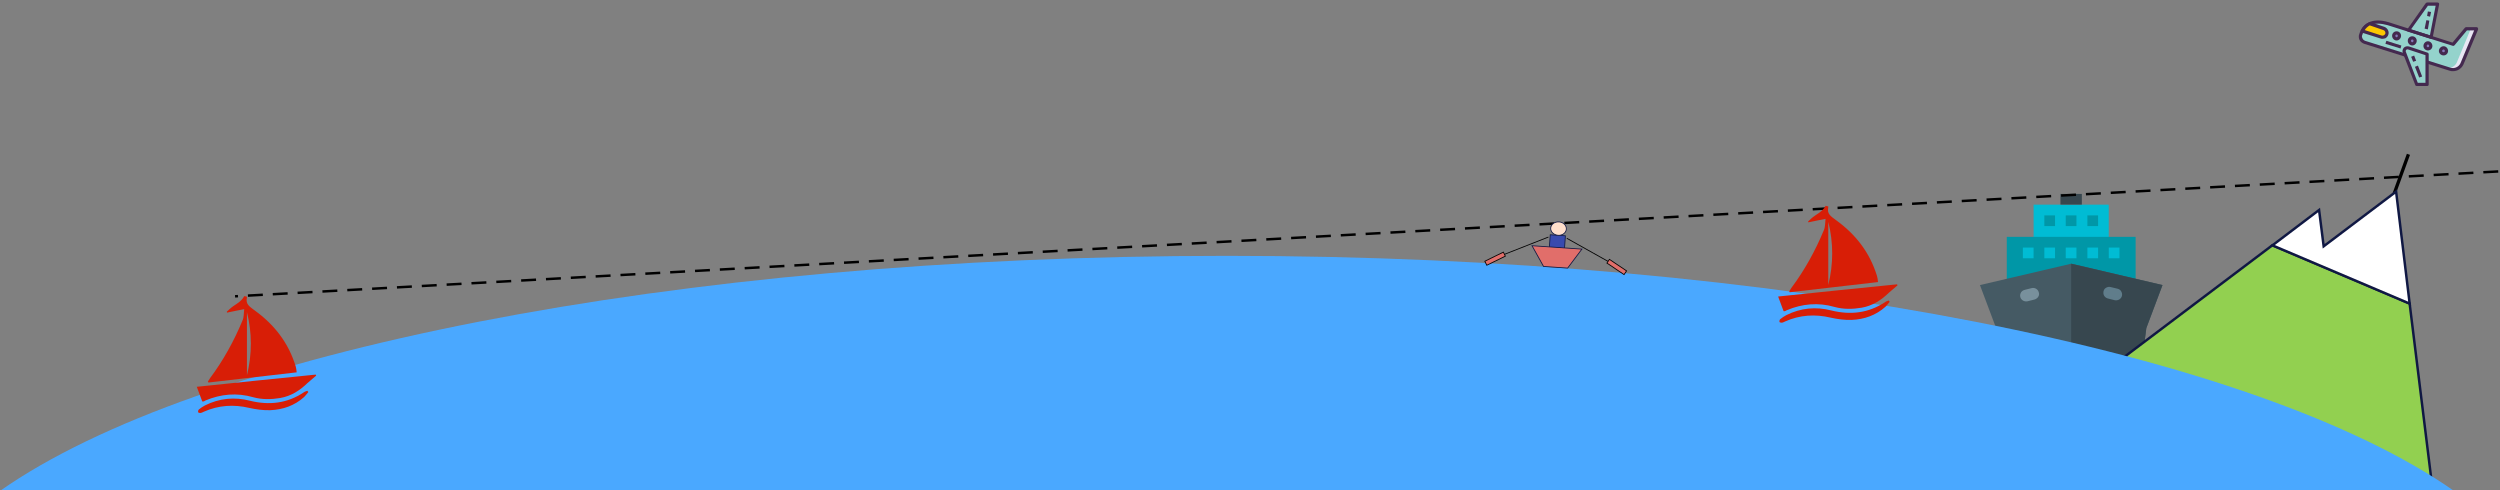 <?xml version="1.0" encoding="UTF-8"?>
<svg xmlns="http://www.w3.org/2000/svg" xmlns:xlink="http://www.w3.org/1999/xlink" height="197" viewBox="0 0 1005 197" width="1005">
  <rect x="0" y="0" width="1005" height="197" fill="#808080" stroke="none"/>
  <defs></defs>
  <g transform="translate(-75.59,-558.57)">
    <path d="M.0,16.0L5.8,.0" fill="none" transform="translate(1037.982,620.6)" stroke="#000000" stroke-width="1.333" id="shape1"></path>
    <g transform="translate(871.528,636.526)" id="group2">
      <path fill="#00bcd4" d="M.0,.0L30.2,.0L30.2,23.7L.0,23.7L.0,.0z" transform="translate(21.575,4.314)" fill-rule="nonzero" id="shape3"></path>
      <path fill="#0097a7" d="M.0,.0L51.8,.0L51.8,21.6L.0,21.6L.0,.0z" transform="translate(10.787,17.257)" fill-rule="nonzero" id="shape4"></path>
      <path fill="#00bcd4" d="M8.6,.0L12.9,.0L12.9,4.3L8.6,4.3L8.6,.0zM17.3,.0L21.6,.0L21.6,4.3L17.3,4.3L17.3,.0zM25.9,.0L30.2,.0L30.2,4.3L25.9,4.3L25.9,.0zM.0,.0L4.3,.0L4.3,4.3L.0,4.3L.0,.0z" transform="translate(25.89,21.571)" fill-rule="nonzero" id="shape5"></path>
      <path fill="#0097a7" d="M8.6,.0L12.9,.0L12.9,4.3L8.6,4.3L8.6,.0zM17.3,.0L21.6,.0L21.6,4.3L17.3,4.3L17.3,.0zM.0,.0L4.3,.0L4.3,4.3L.0,4.3L.0,.0z" transform="translate(25.89,8.628)" fill-rule="nonzero" id="shape6"></path>
      <path fill="#00bcd4" d="M.0,.0L4.3,.0L4.3,4.3L.0,4.3L.0,.0z" transform="translate(17.26,21.571)" fill-rule="nonzero" id="shape7"></path>
      <path fill="#455a64" d="M.0,8.6L36.7,.0L73.4,8.6L66.9,25.9L64.7,43.1L8.6,43.1L6.5,25.9L.0,8.6z" transform="translate(0,28.042)" fill-rule="nonzero" id="shape8"></path>
      <path fill="#37474f" d="M36.7,8.6L.0,.0L.0,43.1L28.0,43.1L30.2,25.9L36.7,8.6z" transform="translate(36.677,28.042)" fill-rule="nonzero" id="shape9"></path>
      <path fill="#78909c" d="M5.7,4.7L2.9,5.4C1.8,5.6,.7,5.1,.2,4.1C-0.1,3.5,-0.1,2.7,.2,2.1C.5,1.4,1.1,1.0,1.8,.8L4.6,.1C5.3,-0.1,6.1,.1,6.6,.5C7.2,.9,7.5,1.6,7.6,2.4C7.6,3.5,6.8,4.4,5.7,4.7z" transform="translate(16.177,37.768)" fill-rule="nonzero" id="shape10"></path>
      <path fill="#607d8b" d="M1.8,4.7L4.6,5.4C5.7,5.6,6.8,5.1,7.3,4.1C7.6,3.5,7.6,2.7,7.3,2.1C7.0,1.4,6.5,1.0,5.8,.8L2.9,.1C2.2,-0.1,1.5,.1,.9,.5C.3,.9,.0,1.6,.0,2.4C-0.0,3.5,.7,4.4,1.8,4.7z" transform="translate(49.621,37.336)" fill-rule="nonzero" id="shape11"></path>
      <path fill="#37474f" d="M.0,.0L8.6,.0L8.6,4.3L.0,4.3L.0,.0z" transform="translate(32.362,0)" fill-rule="nonzero" id="shape12"></path>
    </g>
    <g transform="matrix(0.921,0.391,-0.391,0.921,970.182,606.45)" id="group13">
      <path fill="#92d050" d="M97.1,.0L134.4,64.5L.0,64.5L37.2,.0L97.1,.0z" transform="translate(0,39.263)" fill-rule="nonzero" stroke="#101843" stroke-width="1" id="shape14"></path>
      <path fill="#ffffff" d="M19.1,31.6L37.3,.0L59.9,39.3L.0,39.3L11.7,18.9L19.1,31.6z" transform="translate(37.231,0)" fill-rule="nonzero" stroke="#101843" stroke-width="1" id="shape15"></path>
    </g>
    <path fill="#4aa8ff" d="M.0,94.5C78.9,39.1,270.0,.0,493.2,.0C716.4,.0,907.6,39.1,986.5,94.5L.0,94.5z" transform="translate(75.591,661.417)" fill-rule="nonzero" id="shape16"></path>
    <path stroke-dasharray="6,4" d="M909.8,.0L.0,50.2" fill="none" transform="translate(170.078,627.487)" stroke="#000000" stroke-width="1" id="shape17"></path>
    <g transform="matrix(0.998,0.068,-0.068,0.998,673.51,645.805)" id="group18">
      <path fill="#384aae" d="M6.1,10.0L6.1,.0L.0,.0L.0,10.0L6.1,10.0z" transform="translate(25.696,5.409)" fill-rule="nonzero" stroke="#101843" stroke-width="0.333" id="shape19"></path>
      <path fill="#e16e6a" d="M5.2,.0L14.9,.0L20.1,8.0L.0,8.0L5.2,.0z" transform="matrix(-1,0,0,-1,38.782,18.289)" fill-rule="nonzero" stroke="#101843" stroke-width="0.333" id="shape20"></path>
      <path fill="#ffdfcc" d="M.0,2.7C.0,1.2,1.4,.0,3.2,.0C4.9,.0,6.3,1.2,6.3,2.7C6.3,4.2,4.9,5.4,3.2,5.4C1.4,5.4,.0,4.2,.0,2.7z" transform="translate(25.696,0)" fill-rule="nonzero" stroke="#101843" stroke-width="0.333" id="shape21"></path>
      <g transform="translate(0,6.361)" id="group22">
        <path d="M21.1,.0L.0,10.0" fill="none" transform="translate(3.943,0)" stroke="#000000" stroke-width="0.333" id="shape23"></path>
        <path fill="#e16e6a" d="M.0,.0L8.3,.0L8.3,1.8L.0,1.8L.0,.0z" transform="matrix(0.866,-0.5,0.5,0.866,0.191,11.437)" fill-rule="nonzero" stroke="#000000" stroke-width="0.333" id="shape24"></path>
      </g>
      <g transform="matrix(-1,0,0,1,57.474,6.361)" id="group25">
        <path d="M21.1,.0L.0,10.0" fill="none" transform="translate(3.942,0)" stroke="#000000" stroke-width="0.333" id="shape26"></path>
        <path fill="#e16e6a" d="M.0,.0L8.3,.0L8.3,1.8L.0,1.8L.0,.0z" transform="matrix(0.866,-0.5,0.5,0.866,0.191,11.437)" fill-rule="nonzero" stroke="#000000" stroke-width="0.333" id="shape27"></path>
      </g>
    </g>
    <g transform="translate(154.696,677.65)" id="group28">
      <path fill="#d81e06" d="M35.7,30.6C35.6,29.6,35.5,28.9,35.3,28.2C32.4,18.7,26.7,11.4,18.8,5.7C17.0,4.3,15.0,3.3,15.7,.5C15.7,.4,15.7,.3,15.7,.2C15.3,.1,14.6,-0.1,14.6,.0C13.3,2.5,10.6,3.4,8.7,5.2C8.4,5.5,8.0,5.9,7.6,6.2C7.6,6.3,7.7,6.5,7.7,6.6C9.9,6.1,12.1,5.7,14.6,5.2C14.4,7.0,14.5,8.5,13.9,9.8C10.5,18.0,6.2,25.8,.9,32.9C.6,33.4,.3,33.8,.0,34.3C.1,34.4,.2,34.6,.2,34.7C12.0,33.3,23.8,32.0,35.7,30.6zM15.7,6.4C17.8,14.8,17.8,23.3,15.7,31.8C15.7,23.3,15.7,14.9,15.7,6.4z" transform="translate(4.463,0)" fill-rule="nonzero" id="shape29"></path>
      <path fill="#d81e06" d="M2.7,10.8C3.0,10.7,3.2,10.6,3.5,10.4C9.7,7.8,16.1,7.2,22.7,9.1C26.3,10.1,30.0,10.0,33.6,9.4C38.0,8.6,41.4,6.4,44.5,3.4C45.7,2.4,46.8,1.4,48.0,.4C47.9,.2,47.9,.1,47.8,.0C32.0,1.6,16.1,3.2,.0,4.9C.8,7.0,1.5,8.9,2.2,10.8C2.6,10.8,2.6,10.8,2.7,10.8z" transform="translate(0,31.51)" fill-rule="nonzero" id="shape30"></path>
      <path fill="#d81e06" d="M42.5,.6C35.8,5.1,28.5,5.9,20.8,4.0C14.6,2.4,8.5,3.0,2.7,5.9C1.8,6.4,1.0,6.9,.3,7.5C.0,7.7,-0.1,8.3,.0,8.7C.1,8.8,.7,9.0,1.1,8.9C1.5,8.8,1.9,8.6,2.3,8.4C8.2,5.8,14.3,5.4,20.6,6.9C23.3,7.5,26.2,7.9,29.0,7.8C34.0,7.6,38.7,6.0,42.6,2.5C43.2,1.9,43.7,1.2,44.3,.5C44.1,.3,44.0,.2,43.9,.0C43.4,.2,42.9,.3,42.5,.6z" transform="translate(0.565,38.012)" fill-rule="nonzero" id="shape31"></path>
    </g>
    <g transform="translate(790.394,641.359)" id="group32">
      <path fill="#d81e06" d="M35.7,30.6C35.6,29.6,35.5,28.9,35.3,28.2C32.4,18.7,26.7,11.4,18.8,5.7C17.0,4.3,15.0,3.3,15.7,.5C15.7,.4,15.7,.3,15.7,.2C15.3,.1,14.6,-0.1,14.6,.0C13.3,2.5,10.6,3.4,8.7,5.2C8.4,5.5,8.0,5.9,7.6,6.2C7.6,6.3,7.7,6.5,7.7,6.6C9.9,6.1,12.1,5.7,14.6,5.2C14.4,7.0,14.5,8.5,13.9,9.8C10.5,18.0,6.2,25.8,.9,32.9C.6,33.4,.3,33.8,.0,34.3C.1,34.4,.2,34.6,.2,34.7C12.0,33.3,23.8,32.0,35.7,30.6zM15.7,6.4C17.8,14.8,17.8,23.3,15.7,31.8C15.7,23.3,15.7,14.9,15.7,6.4z" transform="translate(4.463,0)" fill-rule="nonzero" id="shape33"></path>
      <path fill="#d81e06" d="M2.7,10.8C3.0,10.7,3.2,10.6,3.5,10.4C9.7,7.8,16.1,7.2,22.7,9.1C26.3,10.1,30.0,10.0,33.6,9.4C38.0,8.6,41.4,6.4,44.5,3.4C45.7,2.4,46.8,1.4,48.0,.4C47.9,.2,47.9,.1,47.8,.0C32.0,1.6,16.1,3.2,.0,4.9C.8,7.0,1.5,8.9,2.2,10.8C2.6,10.8,2.6,10.8,2.7,10.8z" transform="translate(0,31.51)" fill-rule="nonzero" id="shape34"></path>
      <path fill="#d81e06" d="M42.5,.6C35.8,5.1,28.5,5.9,20.8,4.0C14.6,2.4,8.5,3.0,2.7,5.9C1.8,6.4,1.0,6.9,.3,7.5C.0,7.7,-0.1,8.3,.0,8.7C.1,8.8,.7,9.0,1.1,8.9C1.5,8.8,1.9,8.6,2.3,8.4C8.2,5.8,14.3,5.4,20.6,6.9C23.3,7.5,26.2,7.9,29.0,7.8C34.0,7.6,38.7,6.0,42.6,2.5C43.2,1.9,43.7,1.2,44.3,.5C44.1,.3,44.0,.2,43.9,.0C43.4,.2,42.9,.3,42.5,.6z" transform="translate(0.565,38.012)" fill-rule="nonzero" id="shape35"></path>
    </g>
    <g transform="matrix(-1,0,0,1,1071.8,559.568)" id="group36">
      <path fill="#94d3cc" d="M11.7,10.5L2.6,13.4L.0,.0L4.2,.0L11.7,10.5z" transform="translate(16.326,0.645)" fill-rule="nonzero" id="shape37"></path>
      <path fill="#94d3cc" d="M46.6,5.0C45.4,1.6,42.5,-1.4,35.6,.6L9.4,9.0L4.2,2.7L.0,2.7L5.9,16.8C6.7,18.7,8.7,19.6,10.6,19.0L45.0,8.1C46.3,7.7,47.0,6.3,46.6,5.0z" transform="translate(0.646,7.861)" fill-rule="nonzero" id="shape38"></path>
      <path fill="#e8e6f4" d="M7.9,13.5L2.3,.0L.0,.0L5.9,14.1C6.7,16.0,8.7,16.9,10.6,16.3L12.6,15.7C10.7,16.2,8.7,15.3,7.9,13.5z" transform="translate(0.646,10.559)" fill-rule="nonzero" id="shape39"></path>
      <path fill="#44294f" d="M10.1,20.4C8.3,20.4,6.7,19.4,5.9,17.7L.0,3.6C-0.0,3.4,-0.0,3.2,.1,3.0C.2,2.8,.4,2.7,.6,2.7L4.8,2.7C5.0,2.7,5.2,2.8,5.3,2.9L10.3,8.9L36.0,.7C39.4,-0.3,42.1,-0.2,44.2,.9C45.9,1.8,47.1,3.3,47.8,5.5C48.1,6.3,48.0,7.1,47.7,7.8C47.3,8.6,46.6,9.1,45.8,9.4L11.5,20.2C11.0,20.4,10.6,20.4,10.1,20.4zM1.6,4.0L7.1,17.2C7.8,18.7,9.5,19.5,11.1,19.0L45.4,8.2C45.9,8.0,46.3,7.7,46.5,7.2C46.7,6.8,46.8,6.3,46.6,5.9C45.2,1.7,41.8,.4,36.4,1.9L10.2,10.2C10.0,10.3,9.7,10.2,9.5,10.0L4.5,4.0L1.6,4.0z" transform="translate(0,7.218)" fill-rule="nonzero" id="shape40"></path>
      <path fill="#44294f" d="M15.2,17.3L21.2,15.4L21.6,16.6L15.5,18.5L15.2,17.3zM3.2,14.7C2.9,14.7,2.6,14.4,2.6,14.1L.0,.8C-0.0,.6,.0,.4,.1,.2C.3,.1,.5,.0,.6,.0L4.8,.0C5.0,.0,5.2,.1,5.4,.3L12.8,10.8C13.0,10.9,13.0,11.1,12.9,11.3C12.9,11.5,12.7,11.7,12.5,11.7L3.4,14.6C3.4,14.7,3.3,14.7,3.2,14.7zM1.4,1.3L3.7,13.2L11.3,10.8L4.5,1.3L1.4,1.3z" transform="translate(15.681,0)" fill-rule="nonzero" id="shape41"></path>
      <path fill="#44294f" d="M.0,.2L1.3,.0L1.6,1.8L.4,2.1L.0,.2zM.7,3.7L1.9,3.5L2.6,6.9L1.3,7.2L.7,3.7z" transform="translate(18.916,3.612)" fill-rule="nonzero" id="shape42"></path>
      <path fill="#fcc800" d="M7.0,.0L1.2,1.9C.3,2.2,-0.2,3.3,.1,4.2C.4,5.1,1.4,5.6,2.4,5.3L10.0,2.9C9.3,1.7,8.4,.6,7.0,.0z" transform="translate(36.637,8.542)" fill-rule="nonzero" id="shape43"></path>
      <path fill="#44294f" d="M2.5,6.7C2.1,6.7,1.7,6.6,1.3,6.5C.8,6.2,.3,5.7,.1,5.0C-0.3,3.8,.4,2.4,1.7,1.9L7.4,.0C7.6,-0.0,7.8,-0.0,7.9,.1C9.3,.7,10.4,1.8,11.2,3.3C11.3,3.4,11.3,3.6,11.2,3.8C11.2,4.0,11.0,4.1,10.8,4.2L3.2,6.6C3.0,6.7,2.7,6.7,2.5,6.7zM7.6,1.3L2.1,3.2C1.5,3.4,1.2,4.0,1.3,4.6C1.4,4.9,1.7,5.2,1.9,5.3C2.2,5.4,2.5,5.5,2.8,5.4L9.6,3.2C9.1,2.4,8.4,1.8,7.6,1.3z" transform="translate(35.987,7.896)" fill-rule="nonzero" id="shape44"></path>
      <path fill="#8479b9" d="M.0,1.2C.0,1.8,.5,2.4,1.2,2.4C1.8,2.4,2.4,1.8,2.4,1.2C2.4,.5,1.8,.0,1.2,.0C.5,.0,.0,.5,.0,1.2z" transform="translate(31.596,12.231)" fill-rule="nonzero" id="shape45"></path>
      <path fill="#8479b9" d="M.0,1.2C.0,1.8,.5,2.4,1.2,2.4C1.8,2.4,2.4,1.8,2.4,1.2C2.4,.5,1.8,.0,1.2,.0C.5,.0,.0,.5,.0,1.2z" transform="translate(25.307,14.246)" fill-rule="nonzero" id="shape46"></path>
      <path fill="#8479b9" d="M.0,1.2C.0,1.8,.5,2.4,1.2,2.4C1.8,2.4,2.4,1.8,2.4,1.2C2.4,.5,1.8,.0,1.2,.0C.5,.0,.0,.5,.0,1.2z" transform="translate(19.018,16.261)" fill-rule="nonzero" id="shape47"></path>
      <path fill="#8479b9" d="M.0,1.2C.0,1.8,.5,2.4,1.2,2.4C1.8,2.4,2.4,1.8,2.4,1.2C2.4,.5,1.8,.0,1.2,.0C.5,.0,.0,.5,.0,1.2z" transform="translate(12.729,18.277)" fill-rule="nonzero" id="shape48"></path>
      <path fill="#44294f" d="M20.7,3.7C19.7,3.7,18.9,2.8,18.9,1.8C18.9,.8,19.7,.0,20.7,.0C21.7,.0,22.5,.8,22.5,1.8C22.5,2.8,21.7,3.7,20.7,3.7zM20.7,1.3C20.4,1.3,20.2,1.5,20.2,1.8C20.2,2.1,20.4,2.4,20.7,2.4C21.0,2.4,21.2,2.1,21.2,1.8C21.2,1.5,21.0,1.3,20.7,1.3zM14.4,5.7C13.4,5.7,12.6,4.8,12.6,3.8C12.6,2.8,13.4,2.0,14.4,2.0C15.4,2.0,16.2,2.8,16.2,3.8C16.2,4.8,15.4,5.7,14.4,5.7zM14.4,3.3C14.1,3.3,13.9,3.5,13.9,3.8C13.9,4.1,14.1,4.4,14.4,4.4C14.7,4.4,14.9,4.1,14.9,3.8C14.9,3.5,14.7,3.3,14.4,3.3zM8.1,7.7C7.1,7.7,6.3,6.9,6.3,5.9C6.3,4.9,7.1,4.0,8.1,4.0C9.1,4.0,9.9,4.9,9.9,5.9C9.9,6.9,9.1,7.7,8.1,7.7zM8.1,5.3C7.8,5.3,7.6,5.6,7.6,5.9C7.6,6.2,7.8,6.4,8.1,6.4C8.4,6.4,8.6,6.2,8.6,5.9C8.6,5.6,8.4,5.3,8.1,5.3zM1.8,9.7C.8,9.7,.0,8.9,.0,7.9C.0,6.9,.8,6.0,1.8,6.0C2.8,6.0,3.7,6.9,3.7,7.9C3.7,8.9,2.8,9.7,1.8,9.7zM1.8,7.3C1.5,7.3,1.3,7.6,1.3,7.9C1.3,8.2,1.5,8.4,1.8,8.4C2.1,8.4,2.4,8.2,2.4,7.9C2.4,7.6,2.1,7.3,1.8,7.3z" transform="translate(12.084,11.585)" fill-rule="nonzero" id="shape49"></path>
      <path fill="#94d3cc" d="M7.5,.1L.0,2.5L.0,14.7L4.2,14.7L9.2,1.8C9.6,.8,8.6,-0.3,7.5,.1z" transform="translate(20.519,18.225)" fill-rule="nonzero" id="shape50"></path>
      <path fill="#44294f" d="M4.8,16.0L.6,16.0C.3,16.0,.0,15.8,.0,15.4L.0,3.2C.0,2.9,.2,2.7,.4,2.6L7.9,.1C8.7,-0.1,9.5,.1,10.0,.6C10.5,1.2,10.7,2.0,10.4,2.7L5.4,15.6C5.3,15.9,5.1,16.0,4.8,16.0zM1.3,14.7L4.4,14.7L9.2,2.2C9.3,2.0,9.2,1.7,9.1,1.5C8.9,1.3,8.6,1.2,8.3,1.3L1.3,3.6L1.3,14.7z" transform="translate(19.873,17.58)" fill-rule="nonzero" id="shape51"></path>
      <path fill="#44294f" d="M.0,4.4L1.7,.0L2.9,.5L1.2,4.8L.0,4.4z" transform="translate(22.497,25.367)" fill-rule="nonzero" id="shape52"></path>
      <path fill="#44294f" d="M.0,2.1L.8,.0L2.0,.5L1.2,2.5L.0,2.1z" transform="translate(24.925,21.334)" fill-rule="nonzero" id="shape53"></path>
    </g>
  </g>
</svg>
